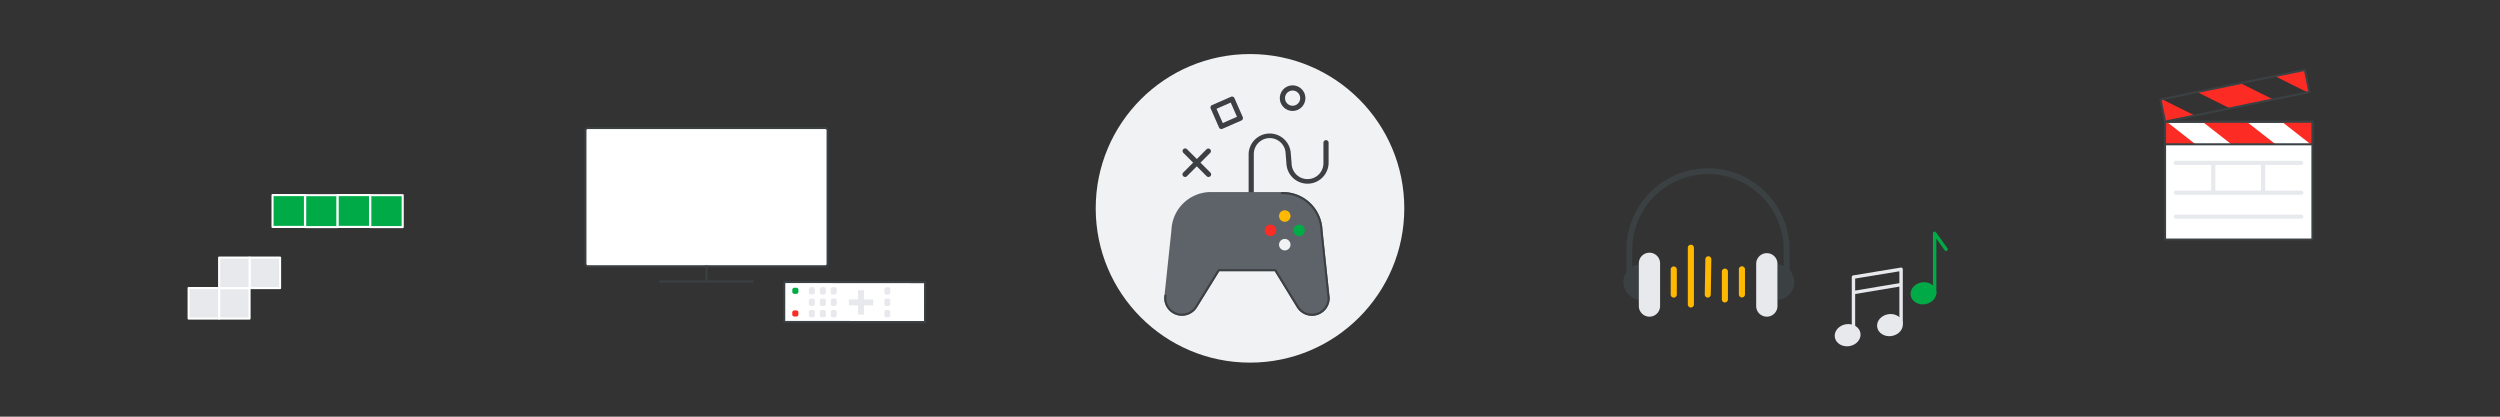 <svg id="Layer_1" data-name="Layer 1" xmlns="http://www.w3.org/2000/svg" xmlns:xlink="http://www.w3.org/1999/xlink" viewBox="0 0 1200 200"><rect x="0" y="0" width="1200" height="200" fill="#333333" stroke="none"/><defs><style>.cls-1,.cls-15,.cls-8{fill:none;}.cls-2{fill:#f0f2f3;}.cls-3{fill:#3c4043;}.cls-4{fill:#5e6369;stroke:#5e6369;stroke-miterlimit:10;}.cls-14,.cls-5{fill:#fc2c25;}.cls-6{fill:#00ac45;}.cls-7{fill:#ffb900;}.cls-8{stroke:#3c4043;}.cls-12,.cls-14,.cls-15,.cls-8{stroke-linecap:round;stroke-linejoin:round;}.cls-9{fill:#00ab47;}.cls-10,.cls-12{fill:#fff;}.cls-11{fill:#e7e9ec;}.cls-12,.cls-15{stroke:#3b4043;}.cls-13{clip-path:url(#clip-path);}.cls-14{stroke:#fc2c25;}.cls-16{clip-path:url(#clip-path-2);}.cls-17{fill:#3b4043;}</style><clipPath id="clip-path"><rect class="cls-1" x="1039.22" y="58.44" width="70.75" height="10.83"/></clipPath><clipPath id="clip-path-2"><rect class="cls-1" x="1037.41" y="40.61" width="70.75" height="10.83" transform="translate(12.65 216.59) rotate(-11.6)"/></clipPath></defs><circle class="cls-2" cx="600" cy="100" r="74.06"/><path class="cls-3" d="M600.58,118.49a1.25,1.25,0,0,1-1.24-1.25V73.93a10.13,10.13,0,0,1,20.25-.06l.38,4.46a7.64,7.64,0,0,0,15.28,0l0-9.83a1.25,1.25,0,0,1,1.24-1.24h0a1.24,1.24,0,0,1,1.24,1.24l0,9.83a10.13,10.13,0,0,1-20.25.06l-.37-4.46a7.64,7.64,0,1,0-15.28,0v43.31A1.25,1.25,0,0,1,600.58,118.49Z"/><path class="cls-4" d="M637.61,141.86h0l-3.32-31.26h0a18.49,18.49,0,0,0-18.48-17.92l-.5,0H581.8l-.51,0-.51,0h0a18.49,18.49,0,0,0-18,17.9h0l-3.32,31.26h0a7,7,0,0,0-.13,1.22,8,8,0,0,0,14.86,4.11h0L585,129.69h27.16l10.73,17.51h0a8,8,0,0,0,14.86-4.11A7,7,0,0,0,637.61,141.86Z"/><circle class="cls-5" cx="609.82" cy="110.57" r="2.76"/><circle class="cls-6" cx="623.56" cy="110.57" r="2.76"/><circle class="cls-7" cx="616.69" cy="103.7" r="2.76"/><circle class="cls-2" cx="616.69" cy="117.44" r="2.76"/><path class="cls-3" d="M568.84,84.94a1.24,1.24,0,0,1-.88-2.12l11.22-11.21a1.24,1.24,0,0,1,1.75,1.75L569.72,84.58A1.26,1.26,0,0,1,568.84,84.94Z"/><path class="cls-3" d="M580.05,84.94a1.24,1.24,0,0,1-.87-.36L568,73.36a1.24,1.24,0,1,1,1.76-1.75l11.21,11.21a1.24,1.24,0,0,1-.88,2.12Z"/><path class="cls-3" d="M620.45,53.24a6.13,6.13,0,1,1,6.13-6.13A6.14,6.14,0,0,1,620.45,53.24Zm0-9.77a3.64,3.64,0,1,0,3.64,3.64A3.65,3.65,0,0,0,620.45,43.47Z"/><path class="cls-3" d="M586.27,61.94a1.24,1.24,0,0,1-1.14-.75l-4-9.11a1.23,1.23,0,0,1,.64-1.63l9.11-4a1.24,1.24,0,0,1,1.64.64l4,9.11a1.24,1.24,0,0,1-.64,1.63l-9.11,4A1.13,1.13,0,0,1,586.27,61.94Zm-2.35-9.71,3,6.83,6.83-3-3-6.83Z"/><path class="cls-8" d="M559.46,141.85h0a7,7,0,0,0-.13,1.22,8,8,0,0,0,14.86,4.11h0L585,129.69h27.16l10.73,17.51h0a8,8,0,0,0,14.86-4.11,7,7,0,0,0-.13-1.22h0l-3.32-31.26h0a18.49,18.49,0,0,0-18.48-17.92l-.5,0"/><rect class="cls-9" x="130.82" y="93.63" width="15.56" height="15.3"/><path class="cls-10" d="M146.89,108.93a.51.51,0,0,1-.15.35.47.47,0,0,1-.35.15H130.82a.5.5,0,0,1-.5-.5V93.63a.51.51,0,0,1,.15-.35.47.47,0,0,1,.35-.15h15.57a.51.51,0,0,1,.5.5Zm-15.57-.5h14.57V94.13H131.32Z"/><rect class="cls-9" x="146.48" y="93.68" width="15.56" height="15.3"/><path class="cls-10" d="M162.55,109a.53.53,0,0,1-.15.36.52.52,0,0,1-.35.14H146.48a.5.5,0,0,1-.5-.5V93.68a.49.49,0,0,1,.15-.36.5.5,0,0,1,.35-.14H162a.5.5,0,0,1,.5.5Zm-15.57-.5h14.56V94.18H147Z"/><rect class="cls-9" x="162.08" y="93.63" width="15.56" height="15.3"/><path class="cls-10" d="M178.15,108.93a.51.51,0,0,1-.15.35.47.47,0,0,1-.35.15H162.08a.5.5,0,0,1-.5-.5V93.63a.51.51,0,0,1,.15-.35.47.47,0,0,1,.35-.15h15.57a.51.51,0,0,1,.5.5Zm-15.57-.5h14.57V94.13H162.58Z"/><rect class="cls-9" x="177.74" y="93.68" width="15.56" height="15.3"/><path class="cls-10" d="M193.8,109a.48.48,0,0,1-.5.5H177.74a.5.5,0,0,1-.5-.5V93.68a.49.49,0,0,1,.15-.36.5.5,0,0,1,.35-.14H193.3a.5.5,0,0,1,.5.5Zm-15.56-.5H192.8V94.18H178.24Z"/><rect class="cls-11" x="105.16" y="138.27" width="14.63" height="14.63"/><path class="cls-10" d="M120.29,138.27V152.9a.5.5,0,0,1-.5.5H105.16a.5.5,0,0,1-.5-.5V138.27a.5.5,0,0,1,.5-.5h14.63A.5.5,0,0,1,120.29,138.27Zm-1,14.13V138.77H105.66V152.4Z"/><rect class="cls-11" x="90.54" y="138.27" width="14.63" height="14.63"/><path class="cls-10" d="M105.67,138.27V152.9a.5.5,0,0,1-.5.5H90.54a.5.5,0,0,1-.5-.5V138.27a.5.5,0,0,1,.5-.5h14.63A.5.5,0,0,1,105.67,138.27Zm-1,14.13V138.77H91V152.4Z"/><rect class="cls-11" x="119.8" y="123.65" width="14.63" height="14.63"/><path class="cls-10" d="M134.94,123.65v14.63a.5.5,0,0,1-.5.5H119.8a.5.5,0,0,1-.5-.5V123.65a.5.5,0,0,1,.5-.5h14.64A.5.5,0,0,1,134.94,123.65Zm-1,14.13V124.15H120.3v13.63Z"/><rect class="cls-11" x="105.18" y="123.65" width="14.63" height="14.63"/><path class="cls-10" d="M120.31,123.65v14.63a.5.5,0,0,1-.5.5H105.18a.5.5,0,0,1-.5-.5V123.65a.5.5,0,0,1,.5-.5h14.63A.5.5,0,0,1,120.31,123.65Zm-1,14.13V124.15H105.68v13.63Z"/><rect class="cls-12" x="1039.22" y="58.44" width="70.75" height="56.55"/><g class="cls-13"><polygon class="cls-14" points="1105.01 79.86 1054.98 40.74 1045.19 48.4 1095.22 87.52 1105.01 79.86"/><polygon class="cls-14" points="1068.54 81.38 1018.51 42.25 1008.72 49.91 1058.74 89.03 1068.54 81.38"/><polygon class="cls-14" points="1142.66 79.53 1092.63 40.4 1082.84 48.06 1132.87 87.19 1142.66 79.53"/></g><rect class="cls-15" x="1039.22" y="58.44" width="70.75" height="10.83"/><g class="cls-16"><polygon class="cls-14" points="1105.79 55.59 1048.92 27.32 1040.87 36.79 1097.74 65.06 1105.79 55.59"/><polygon class="cls-14" points="1070.37 64.41 1013.5 36.13 1005.45 45.6 1062.32 73.88 1070.37 64.41"/><polygon class="cls-14" points="1142.61 47.7 1085.74 19.42 1077.68 28.89 1134.56 57.17 1142.61 47.7"/></g><rect class="cls-15" x="1037.41" y="40.61" width="70.75" height="10.83" transform="translate(12.65 216.59) rotate(-11.6)"/><path class="cls-11" d="M1104.54,79.18h-60.21a1,1,0,0,1,0-2h60.21a1,1,0,1,1,0,2Z"/><path class="cls-11" d="M1104.65,93.5h-60.2a1,1,0,0,1,0-2h60.2a1,1,0,1,1,0,2Z"/><path class="cls-11" d="M1104.65,105h-60.2a1,1,0,0,1,0-2h60.2a1,1,0,1,1,0,2Z"/><path class="cls-11" d="M1062.37,93.14a1,1,0,0,1-1-1V78.47a1,1,0,0,1,2,0V92.15A1,1,0,0,1,1062.37,93.14Z"/><path class="cls-11" d="M1086.31,93.11a1,1,0,0,1-1-1V78.44a1,1,0,1,1,2,0V92.12A1,1,0,0,1,1086.31,93.11Z"/><rect class="cls-12" x="400.67" y="111.19" width="19.17" height="67.6" transform="translate(264.88 555.11) rotate(-89.95)"/><rect class="cls-11" x="387.95" y="149.12" width="3.5" height="2.88" rx="0.89" transform="translate(238.77 540.12) rotate(-89.95)"/><rect class="cls-11" x="387.95" y="143.62" width="3.5" height="2.88" rx="0.89" transform="translate(244.28 534.63) rotate(-89.95)"/><rect class="cls-11" x="387.96" y="138.15" width="3.5" height="2.88" rx="0.89" transform="translate(249.76 529.16) rotate(-89.95)"/><rect class="cls-11" x="393.26" y="149.13" width="3.5" height="2.88" rx="0.89" transform="translate(244.07 545.44) rotate(-89.95)"/><rect class="cls-11" x="393.27" y="143.63" width="3.5" height="2.88" rx="0.89" transform="translate(249.58 539.95) rotate(-89.95)"/><rect class="cls-11" x="393.27" y="138.15" width="3.5" height="2.88" rx="0.89" transform="translate(255.06 534.48) rotate(-89.95)"/><rect class="cls-11" x="398.46" y="149.13" width="3.5" height="2.88" rx="0.89" transform="translate(249.27 550.64) rotate(-89.95)"/><rect class="cls-11" x="398.47" y="143.63" width="3.5" height="2.88" rx="0.89" transform="translate(254.77 545.15) rotate(-89.95)"/><rect class="cls-11" x="398.47" y="138.16" width="3.5" height="2.88" rx="0.89" transform="translate(260.25 539.69) rotate(-89.95)"/><rect class="cls-11" x="424.2" y="149.16" width="3.5" height="2.88" rx="0.89" transform="translate(274.95 576.4) rotate(-89.95)"/><rect class="cls-11" x="424.2" y="143.66" width="3.5" height="2.88" rx="0.89" transform="translate(280.46 570.91) rotate(-89.95)"/><rect class="cls-11" x="424.21" y="138.18" width="3.5" height="2.88" rx="0.89" transform="translate(285.94 565.45) rotate(-89.95)"/><rect class="cls-5" x="380.32" y="149" width="2.93" height="2.94" rx="0.91" transform="translate(230.95 532.12) rotate(-89.95)"/><rect class="cls-9" x="380.33" y="138.12" width="2.93" height="2.94" rx="0.91" transform="translate(241.85 521.26) rotate(-89.95)"/><rect class="cls-11" x="407.46" y="143.72" width="11.65" height="2.87"/><rect class="cls-11" x="411.85" y="139.34" width="2.87" height="11.65"/><ellipse class="cls-11" cx="884.3" cy="161.06" rx="6.21" ry="5.3" transform="matrix(0.99, -0.16, 0.16, 0.99, -14.36, 142.93)"/><ellipse class="cls-11" cx="907.18" cy="156.11" rx="6.21" ry="5.3" transform="translate(-13.28 146.51) rotate(-9.17)"/><ellipse class="cls-9" cx="923.26" cy="140.84" rx="6.21" ry="5.3" transform="translate(-10.65 148.88) rotate(-9.17)"/><path class="cls-11" d="M890.48,161h-1.63V133a.82.82,0,0,1,.69-.81l22.85-3.76a.82.82,0,0,1,.66.18.85.85,0,0,1,.29.63v26.5H911.7V130.22l-21.22,3.49Z"/><rect class="cls-11" x="889.11" y="137.82" width="23.12" height="1.63" transform="translate(-10.54 150.03) rotate(-9.47)"/><path class="cls-9" d="M928.63,141.67a.82.82,0,0,1-.82-.81V112a.81.81,0,0,1,1.48-.47l5.48,7.64a.83.83,0,0,1-.19,1.14.82.82,0,0,1-1.14-.19l-4-5.58v26.33A.81.81,0,0,1,928.63,141.67Z"/><path class="cls-17" d="M857.57,135.2a1.4,1.4,0,0,1-1.4-1.4V119.92a36.34,36.34,0,0,0-72.68,0V133.8a1.4,1.4,0,1,1-2.8,0V119.92a39.14,39.14,0,0,1,78.28,0V133.8A1.4,1.4,0,0,1,857.57,135.2Z"/><path class="cls-17" d="M787.06,126.89a8.53,8.53,0,0,0,0,17Z"/><path class="cls-17" d="M853.45,143.93a8.53,8.53,0,0,0,0-17Z"/><path class="cls-11" d="M791.74,152a5.1,5.1,0,0,1-5.1-5.1V126.4a5.1,5.1,0,1,1,10.2,0v20.5A5.1,5.1,0,0,1,791.74,152Z"/><path class="cls-11" d="M848.08,152a5.1,5.1,0,0,1-5.11-5.1V126.4a5.11,5.11,0,0,1,10.21,0v20.5A5.1,5.1,0,0,1,848.08,152Z"/><path class="cls-7" d="M803.41,142.85a1.47,1.47,0,0,1-1.47-1.46v-11.9a1.47,1.47,0,1,1,2.93,0v11.9A1.47,1.47,0,0,1,803.41,142.85Z"/><path class="cls-7" d="M811.62,147.61a1.47,1.47,0,0,1-1.47-1.47V119.06a1.47,1.47,0,1,1,2.93,0v27.08A1.47,1.47,0,0,1,811.62,147.61Z"/><path class="cls-7" d="M819.73,142.85h0a1.46,1.46,0,0,1-1.44-1.49l.28-17A1.46,1.46,0,0,1,820,123h0a1.46,1.46,0,0,1,1.44,1.49l-.27,17A1.47,1.47,0,0,1,819.73,142.85Z"/><path class="cls-7" d="M836.12,142.77a1.46,1.46,0,0,1-1.46-1.46v-11.9a1.47,1.47,0,1,1,2.93,0v11.9A1.46,1.46,0,0,1,836.12,142.77Z"/><path class="cls-7" d="M827.94,145.17a1.46,1.46,0,0,1-1.46-1.46V130.28a1.47,1.47,0,0,1,2.93,0v13.43A1.46,1.46,0,0,1,827.94,145.17Z"/><rect class="cls-12" x="281" y="61.45" width="116.25" height="66.33" rx="1.07"/><line class="cls-15" x1="339.13" y1="127.78" x2="339.13" y2="135.11"/><line class="cls-15" x1="316.91" y1="135.11" x2="361.35" y2="135.11"/></svg>